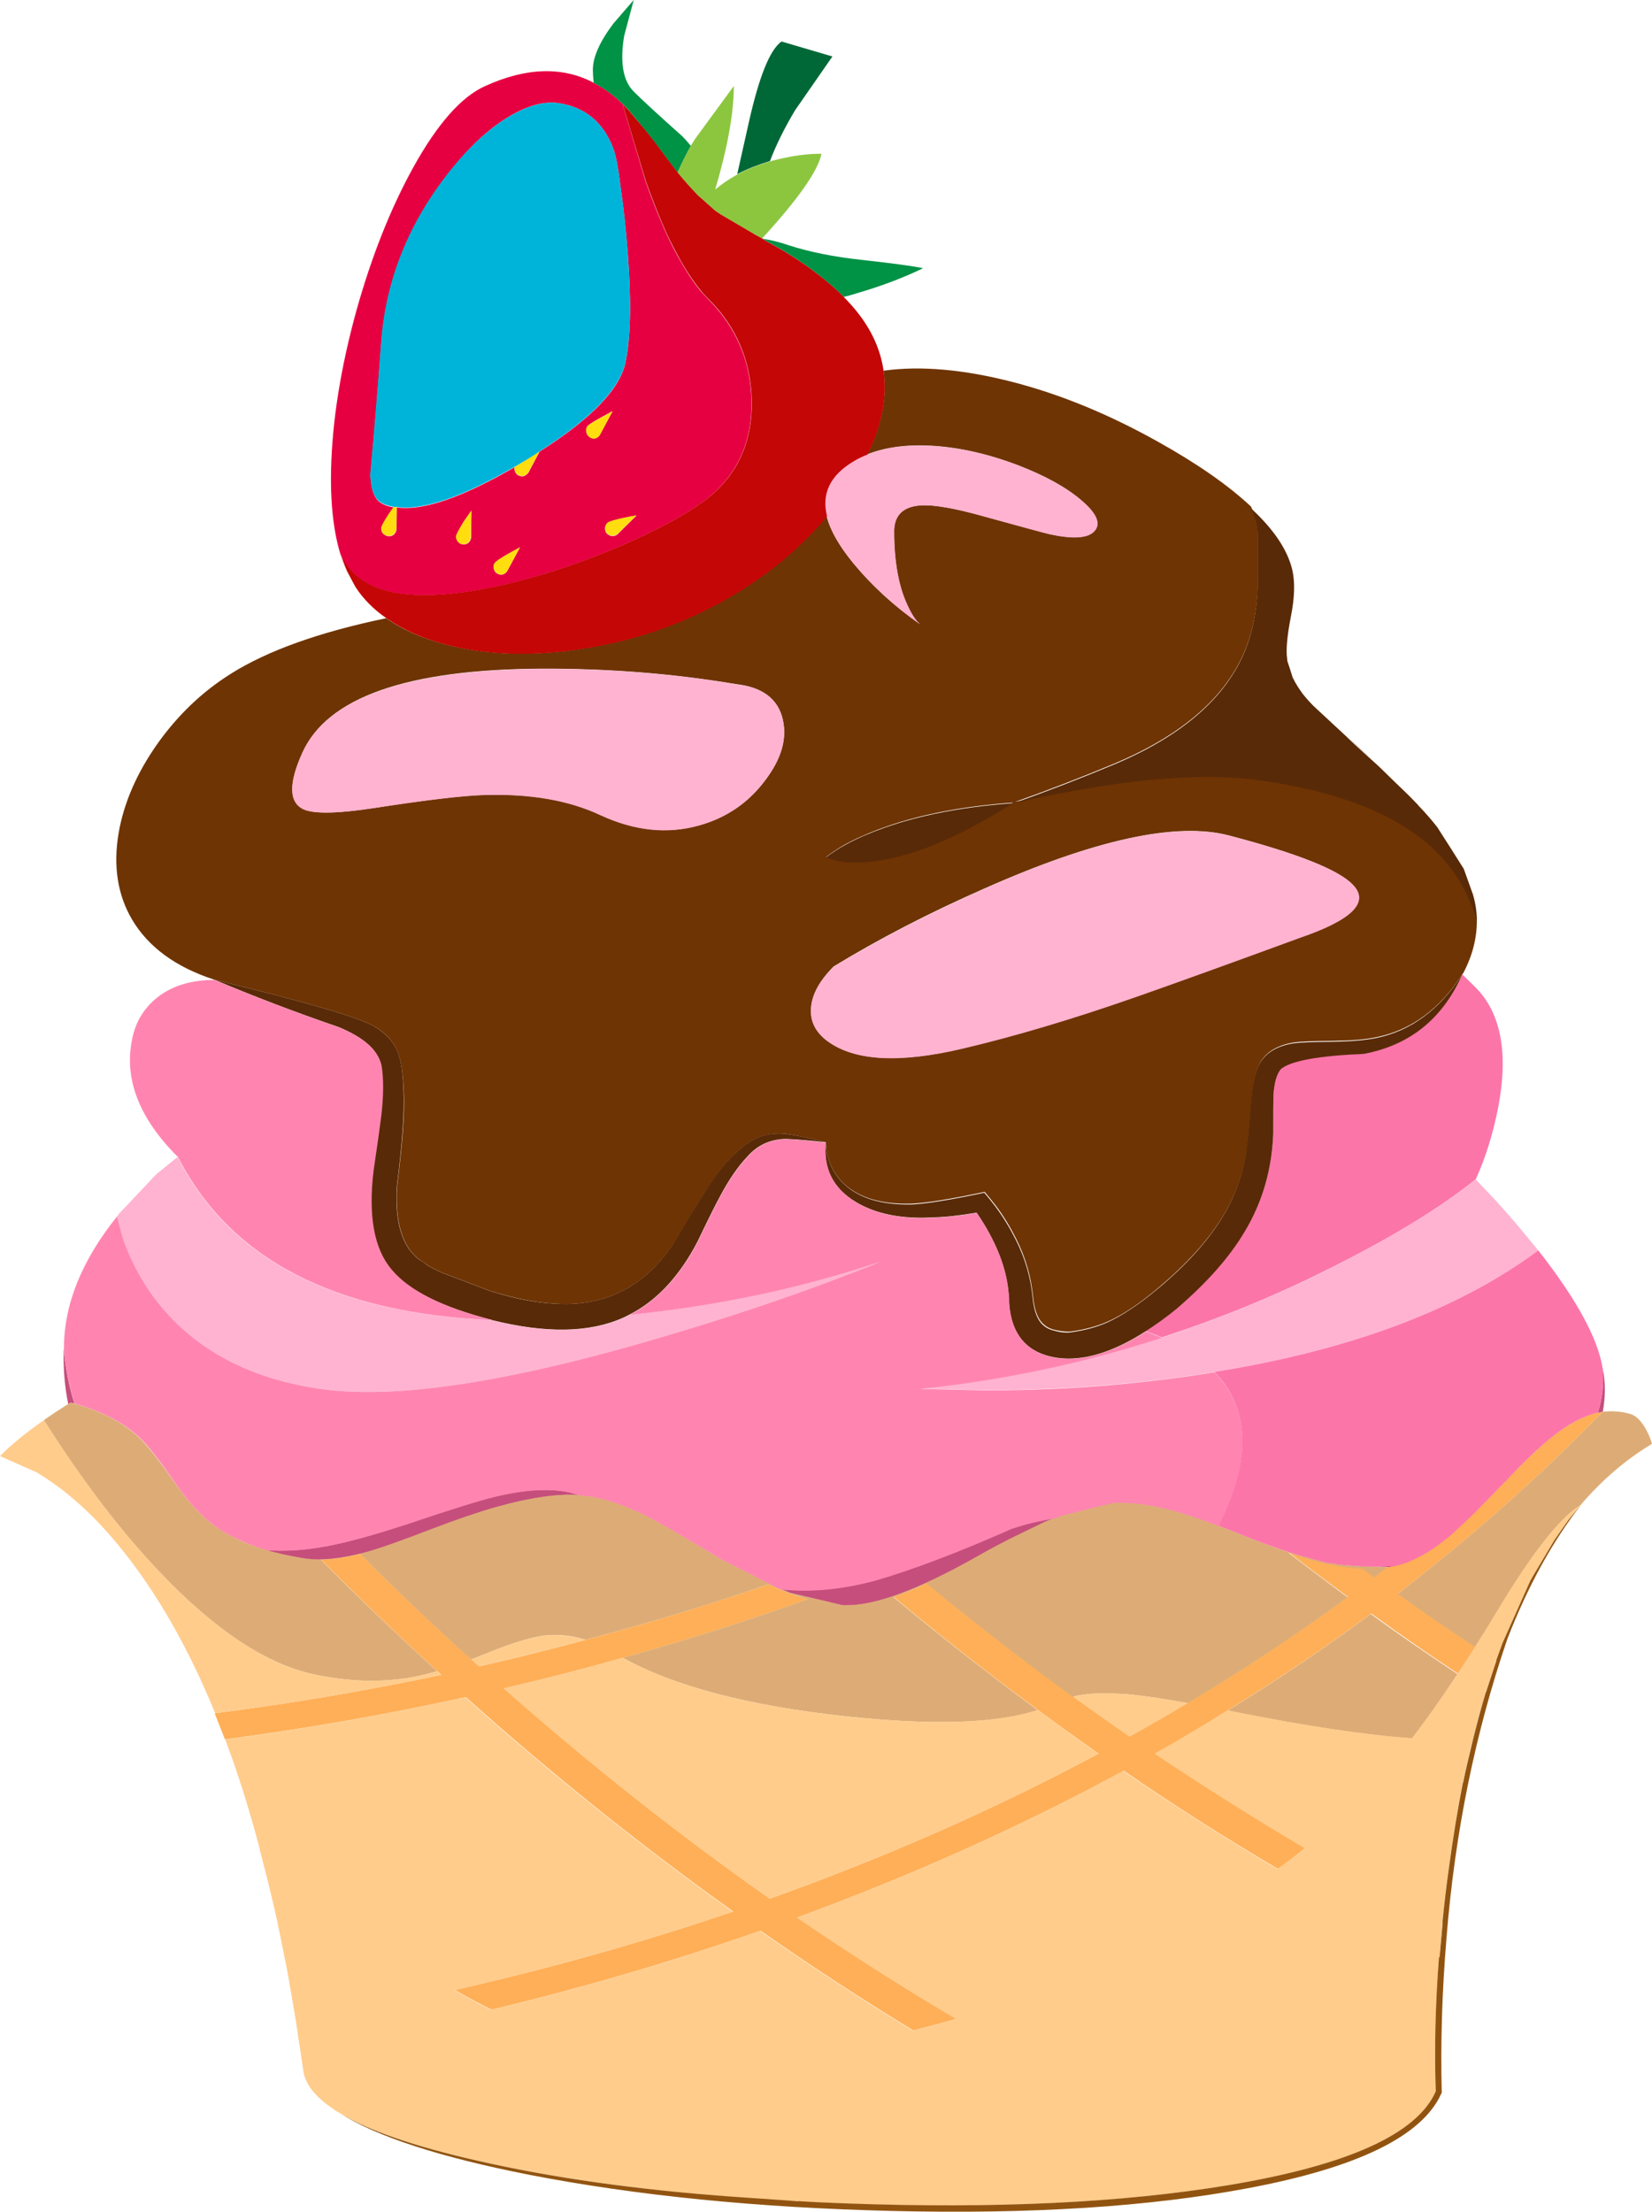 <?xml version="1.0" encoding="utf-8"?>
<!-- Generator: Adobe Illustrator 25.2.3, SVG Export Plug-In . SVG Version: 6.00 Build 0)  -->
<svg version="1.1" baseProfile="tiny" id="Layer_1" xmlns="http://www.w3.org/2000/svg" xmlns:xlink="http://www.w3.org/1999/xlink"
	 x="0px" y="0px" viewBox="0 0 772.4 1034" overflow="visible" xml:space="preserve">
<g transform="matrix( 1, 0, 0, 1, 0,0) ">
	<g>
		<g id="Layer0_0_FILL">
			<path fill="#FFAF57" d="M674.3,899.2l-0.1-0.1c-0.5,5.4-1,10.7-1.5,16c0.1,0.1,0.2,0.1,0.3,0.1L674.3,899.2 M689,810.6
				c-1.8,7.4-3.6,15-5.2,22.8h0.1c1.2-5.8,2.7-12.7,4.7-20.5c0.2-0.8,0.4-1.5,0.5-2.3H689 M699.4,776.5c-1.7,4.7-3.3,9.6-4.8,14.6
				v0.1h0.1l4.8-14.6L699.4,776.5L699.4,776.5 M373.1,1029.1c-1.2,0-2.5-0.1-3.7-0.1l3.6,0.3L373.1,1029.1 M138.3,945.2L138.3,945.2
				l1.9,12.5l0,0C139.7,953.5,139,949.4,138.3,945.2 M433.3,740.2c-5.8,2.8-11,4.9-15.5,6.3c22.2,18.5,44.7,36.2,67.5,52.9
				c9.4,7,18.8,13.7,28.3,20.4c-48.3,25.9-99.6,48.5-153.7,67.8c-42.4-29.8-83.9-62.6-124.3-98.3c18.7-4.3,37.3-9.1,55.7-14.3
				c29.2-8.1,58-17.2,86.4-27.4c-6.1-1.7-12.2-3.9-18.4-6.9c-27.8,9.5-56.3,18.2-85.4,25.9c-16.4,4.4-33,8.6-49.9,12.4
				c-1.2-1.1-2.4-2.1-3.6-3.2c-18-16.3-35.4-32.7-52-49.4c-6.7,1.7-12.8,2.6-18.4,2.6c17.8,17.9,35.9,35.4,54.5,52.3
				c0.6,0.6,1.2,1.1,1.8,1.7c-36.1,7.6-71.3,13.5-105.6,17.9c-0.1,0.1-0.2,0.1-0.3,0.1l4.8,12.2c0.1,0,0.2-0.1,0.3-0.1
				c36.9-4.9,74.4-11.4,112.3-19.7c40.7,36.4,82.4,69.8,125,100.2c-41.9,14.3-85.3,26.5-130.2,36.7c5.8,3.3,11.5,6.4,17.2,9.2
				c43-10.3,84.9-22.6,125.8-36.9c23.7,16.6,47.5,32.1,71.4,46.6c6.9-1.7,13.6-3.5,20.2-5.4c-25.2-14.9-50-30.7-74.4-47.4
				c54.5-20,105.4-42.9,152.6-68.6c23.1,15.9,47.1,31.2,72.1,45.9c4.4-3.2,8.6-6.4,12.7-9.8c-22.3-13.1-45.7-27.8-70.1-44.1
				c11.7-6.6,23.1-13.4,34.2-20.4c23.4-14.4,45.7-29.4,66.8-45.1c13.4,9.7,26.9,19.1,40.6,28.1c2.7-4,5.4-8.1,8.1-12.5
				c-13.1-8.6-25.1-16.9-36.2-24.9c34.6-26.6,66.5-54.9,95.8-85c-7.6,1.1-15.9,5.3-24.9,12.7c-5.2,4.2-13.2,11.9-23.9,23.1
				c-4.1,4.3-7.8,8-11.3,11.3c-2.9,2.8-5.9,5.6-8.9,8.4c-0.9,0.9-1.9,1.8-2.8,2.5c-0.5,0.4-1,0.8-1.5,1.2
				c-8.3,6.6-16,10.7-23.2,12.5c-1,0.3-1.9,0.5-2.9,0.7c-0.2,0-0.5,0.1-0.7,0.1l-0.6,0.1l-6.1,4.7l-5.5-4.1
				c-9.8-0.4-21.4-2.9-34.7-7.6c10.7,8.3,20,15.2,27.8,20.9c-24,17.6-48.9,34.1-74.8,49.5c-8.9,5.4-18,10.6-27.2,15.7
				c-8.8-6.1-17.7-12.3-26.5-18.7C479,776.7,456.2,759,433.3,740.2z"/>
			<path fill="#DDAC76" d="M699.4,776.5L699.4,776.5c1-2.7,2-5.5,3-8.3C701.3,771,700.3,773.7,699.4,776.5 M694.5,791.2v-0.1
				c-1.9,6.3-3.8,12.9-5.5,19.5h0.1c-0.2,0.8-0.4,1.6-0.5,2.3C690.5,805.4,692.5,798.2,694.5,791.2 M574.1,799.6
				c0.8,0.2,1.7,0.4,2.5,0.6c34.1,6.8,61.9,11,83.6,12.5c6.8-8.8,13.9-18.8,21.3-30.1c-13.6-9-27.2-18.3-40.6-28.1
				C619.8,770.2,597.5,785.2,574.1,799.6 M747.1,660.4c-4.4,1-8.9,2.9-13.6,5.8c-7.1,4.3-16.1,12.1-27.2,23.5
				c-6.9,7.1-12.6,12.9-17.1,17.5c3.4-3.3,7.2-7,11.3-11.3c10.7-11.2,18.7-18.9,23.9-23.1c9-7.3,17.3-11.6,24.9-12.7
				c-29.3,30.1-61.3,58.4-95.8,85c11,8,23.1,16.3,36.2,24.9c3.5-5.5,7.1-11.3,10.7-17.3c15.9-26.5,28.8-42.9,38.6-49.1
				c10.1-11.8,21.2-21.3,33.4-28.6c-0.5-2-1.4-4.1-2.5-6.2c-2.3-4.4-4.9-7-7.7-7.8c-4.2-1.2-8.4-1.5-12.8-1
				C748.7,660.2,747.9,660.3,747.1,660.4 M20.5,663.9L20.5,663.9c17.9,28.3,36,52,54.3,71.2c25.7,27,49.7,42.9,72.1,47.7
				c16.5,3.5,32.1,3.9,46.9,1.1c3.1-0.6,6.7-1.5,10.6-2.6c-18.5-16.9-36.7-34.3-54.5-52.3c5.6,0,11.7-0.9,18.4-2.6
				c16.6,16.6,33.9,33.1,52,49.4c2.3-0.9,4.6-1.8,7-2.8c12.6-5.1,22.1-8,28.6-8.5c5.9-0.5,11.9,0.2,17.9,2.1
				c29.1-7.7,57.6-16.3,85.4-25.9c6.2,2.9,12.4,5.2,18.4,6.9c-28.4,10.2-57.1,19.3-86.4,27.4c24.1,13.4,58.9,22.5,104.5,27.4
				c40.2,4.3,70.1,3.4,89.5-2.9c-22.8-16.8-45.3-34.4-67.5-52.9c4.6-1.5,9.8-3.6,15.5-6.3c22.9,18.8,45.7,36.5,68.3,52.9
				c6.8-1.7,15.8-2,27-1c6.3,0.6,15.3,1.9,26.8,4c25.9-15.4,50.8-31.9,74.8-49.5c-7.8-5.7-17.1-12.7-27.8-20.9
				c13.3,4.7,24.8,7.2,34.7,7.6l5.5,4.1l6.1-4.7l0.6-0.1c-2.2-0.1-4.4-0.3-6.6-0.4c-5.4,0-11-0.3-16.8-1c-1-0.1-2-0.2-3-0.3
				c-1.2-0.2-2.5-0.5-3.7-0.8c-3.9-1-7.9-2.1-11.8-3.2c-6.2-1.8-12.9-4.1-20.1-6.9c-0.8-0.3-1.6-0.6-2.5-1c-0.3-0.1-0.5-0.2-0.8-0.3
				c-4.6-1.9-8.8-3.5-12.7-5c-0.6-0.2-1.1-0.4-1.7-0.7c-7.9-3-13.9-5-17.9-6.2c-12.1-3.7-22.7-5.2-31.8-4.5
				c-7.7,1.9-15.5,3.9-23.2,5.8c-1.3,0.5-2.7,1-4.1,1.5c-1.2,0.5-2.4,1-3.7,1.5c-5.7,2.8-11.4,5.5-17.2,8.3
				c-1.6,0.8-3.2,1.7-4.8,2.5c-0.5,0.3-1,0.6-1.5,0.8c-0.1,0.1-0.3,0.2-0.6,0.3c-2.6,1.4-5.3,3-8.1,4.5
				c-27,15.3-47.4,22.9-61.2,22.7c-0.2,0-0.4,0-0.7,0c-0.2,0-0.3,0-0.6,0c-0.1,0-0.2,0-0.3,0c-8.2-1.9-16.4-3.9-24.6-5.8
				c-1.3-0.5-2.6-1.1-4-1.7c-0.7-0.3-1.4-0.5-2.1-0.8c-8.8-4.5-17.7-9-26.5-13.5c-0.2-0.2-0.5-0.4-0.8-0.6c-1.3-0.7-2.6-1.5-4-2.3
				c-14.6-8.8-24.6-14.6-30.1-17.3c-11.1-5.5-20.9-8.6-29.6-9.4c-0.4,0-0.8-0.1-1.2-0.1c-10.2-0.6-23.2,1.2-38.9,5.6
				c-8.8,2.5-18.4,5.7-28.9,9.8c-15,5.8-25.7,9.5-32,11.3c-11.3,3.1-20.9,4.1-28.9,2.9c-6.4-1-12.3-2.3-17.7-3.9
				c-6.7-1.9-12.6-4.3-17.7-7.2c-0.8-0.4-1.5-0.8-2.2-1.2c-1-0.6-2-1.3-3-1.9c-6.7-4.6-13.2-11.5-19.7-20.8
				C74.4,682.7,68.8,675.5,65,672c-7.6-7.1-17.7-12.4-30.3-15.8c-0.6-0.1-1.2-0.3-1.8-0.4c-0.3,0.2-0.7,0.4-1.1,0.6
				C28.6,658.4,24.8,660.9,20.5,663.9z"/>
			<path fill="#FFCC8C" d="M555.4,796.2c-11.6-2.1-20.5-3.4-26.8-4c-11.2-1.1-20.1-0.8-27,1c8.9,6.4,17.7,12.6,26.5,18.7
				C537.4,806.8,546.4,801.5,555.4,796.2 M625.8,731.3c-1.7-0.2-3.5-0.4-5.2-0.7c-0.5-0.1-1-0.3-1.5-0.4c1.3,0.3,2.5,0.6,3.7,0.8
				C623.8,731.1,624.8,731.2,625.8,731.3 M121.3,864.2c2.9,10.9,5.7,22.1,8.3,33.8l4.5,22.3c0.4,2,0.7,4,1.1,6.1
				c1.1,6.3,2.2,12.6,3.2,18.8c0.7,4.1,1.3,8.3,1.9,12.5c0.5,3.4,1,6.8,1.5,10.2c0,0.2,0,0.3,0,0.4c1.1,6.4,6,12.4,14.6,18v0.1
				c0.3,0.2,0.7,0.4,1,0.6c0.5,0.3,0.9,0.6,1.4,0.8c13.5,8.2,35,15.6,64.5,22.3c35,8,75.1,13.7,120.2,17.1l26,1.8
				c1.2,0.1,2.5,0.1,3.7,0.1c7.5,0.5,15.2,0.8,23,1.1c68.9,2.5,128.2-0.4,177.9-8.5c56-9.3,88.4-23.9,97.2-43.9
				c-0.7-19.5-0.2-40.4,1.5-62.8c0.5-5.2,1-10.5,1.5-16c0.9-8.3,1.9-16.7,3-25.4c1.9-14,4.1-27.4,6.6-40.2
				c1.7-7.8,3.4-15.4,5.2-22.8c1.7-6.7,3.6-13.2,5.5-19.5c1.5-5,3.1-9.8,4.8-14.6c1-2.8,2-5.5,3-8.3l12.9-28.9
				c0.5-0.8,0.9-1.6,1.4-2.5l9.9-16.6c1.1-1.6,2.2-3.2,3.3-4.8l3.4-4.8c1.2-1.5,2.5-3,3.7-4.5l2.2-2.6c-0.1,0-0.2,0.1-0.3,0.1
				c-9.8,6.2-22.7,22.6-38.6,49.1c-3.7,6.1-7.2,11.8-10.7,17.3c-2.8,4.4-5.5,8.6-8.1,12.5c-7.4,11.3-14.5,21.3-21.3,30.1
				c-21.7-1.5-49.6-5.7-83.6-12.5c-0.8-0.2-1.6-0.3-2.5-0.6c-11.1,7-22.6,13.7-34.2,20.4c24.4,16.3,47.8,31,70.1,44.1
				c-4.1,3.4-8.3,6.6-12.7,9.8c-24.9-14.7-48.9-30-72.1-45.9c-47.2,25.8-98.1,48.6-152.6,68.6c24.4,16.7,49.2,32.5,74.4,47.4
				c-6.6,1.9-13.3,3.7-20.2,5.4c-23.9-14.5-47.7-30-71.4-46.6c-40.9,14.3-82.8,26.6-125.8,36.9c-5.7-2.8-11.4-5.9-17.2-9.2
				c44.9-10.2,88.3-22.4,130.2-36.7c-42.6-30.4-84.3-63.8-125-100.2c-37.9,8.2-75.4,14.8-112.3,19.7c6,15.9,11.4,33.1,16.2,51.4
				C121.5,864.4,121.4,864.3,121.3,864.2 M273.8,766.6c-6-1.8-11.9-2.5-17.9-2.1c-6.5,0.6-16,3.4-28.6,8.5c-2.4,1-4.7,1.9-7,2.8
				c1.2,1.1,2.4,2.1,3.6,3.2C240.7,775.2,257.4,771,273.8,766.6 M395.7,802.4c-45.6-4.9-80.4-14-104.5-27.4
				c-18.4,5.2-36.9,10-55.7,14.3c40.4,35.8,81.9,68.5,124.3,98.3c54.2-19.3,105.4-41.8,153.7-67.8c-9.5-6.6-18.9-13.4-28.3-20.4
				C465.8,805.7,436,806.7,395.7,802.4 M0,680.7l17.1,7.6c13.9,8.3,27.4,20.4,40.3,36.6c16.5,20.6,30.9,46,43.2,76
				c34.3-4.3,69.5-10.3,105.6-17.9c-0.6-0.5-1.2-1.1-1.8-1.7c-3.9,1.2-7.4,2-10.6,2.6c-14.8,2.8-30.4,2.4-46.9-1.1
				c-22.4-4.8-46.4-20.7-72.1-47.7c-18.3-19.2-36.4-43-54.3-71.2C12.1,669.8,5.2,675.4,0,680.7z"/>
			<path fill="#C64E7C" d="M649.9,732.5c1-0.2,1.9-0.4,2.9-0.7c-3.3,0.3-6.7,0.4-10.2,0.4c2.2,0.1,4.4,0.3,6.6,0.4
				C649.4,732.6,649.6,732.5,649.9,732.5 M747.1,660.4c0.8-0.1,1.6-0.3,2.3-0.4c1.3-7.2,1.3-14-0.1-20.5
				C750,646.4,749.3,653.3,747.1,660.4 M230.7,699.8c-6.2,1.5-19.6,5.6-40,12.5c-17.4,5.8-31.3,9.5-41.7,11.1
				c-8.8,1.4-16.9,1.8-24.5,1.2c5.4,1.6,11.4,2.9,17.7,3.9c8,1.2,17.6,0.2,28.9-2.9c6.3-1.7,17-5.5,32-11.3
				c10.5-4,20.1-7.3,28.9-9.8c15.7-4.4,28.7-6.3,38.9-5.6c-1.7-0.5-3.5-1-5.2-1.4C256.6,695.6,244.9,696.3,230.7,699.8 M488.8,711.3
				c1.3-0.5,2.5-1,3.7-1.5c-6.8,1-13.4,2.7-19.8,4.8c-24.4,10.8-45.7,18.9-63.8,24.2c-15.4,4.1-29.9,5.5-43.6,4.1
				c1.4,0.6,2.7,1.1,4,1.7c8.3,1.9,16.5,3.9,24.6,5.8c0.1,0,0.2,0,0.3,0c0.2,0,0.4,0,0.6,0c0.3,0,0.5,0,0.7,0
				c13.8,0.2,34.1-7.4,61.2-22.7c2.8-1.6,5.5-3.1,8.1-4.5c0.2-0.1,0.4-0.2,0.6-0.3c0.5-0.3,1-0.5,1.5-0.8c1.6-0.8,3.2-1.6,4.8-2.5
				C477.4,716.8,483.1,714.1,488.8,711.3 M31.9,656.3c0.4-0.2,0.8-0.3,1.1-0.6c0.6,0.2,1.2,0.3,1.8,0.4c-2.6-8-4.2-16.6-5-25.9
				C29.5,639.5,30.2,648.2,31.9,656.3z"/>
			<path fill="#FC75A9" d="M733.5,666.2c4.7-2.9,9.2-4.8,13.6-5.8c2.2-7.1,3-14.1,2.2-20.9c-2.3-14.1-12.4-32.4-30.1-55
				c-37.4,27.7-87.8,46.6-151.4,56.8c16.7,17.3,17.3,41.2,1.8,71.9c0.5,0.2,1.1,0.5,1.7,0.7c3.8,1.4,8,3.1,12.7,5
				c0.3,0.1,0.6,0.2,0.8,0.3c0.8,0.3,1.7,0.7,2.5,1c7.2,2.7,13.8,5,20.1,6.9c3.9,1.1,7.9,2.2,11.8,3.2c0.5,0.2,1,0.3,1.5,0.4
				c1.8,0.2,3.5,0.5,5.2,0.7c5.8,0.6,11.4,1,16.8,1c3.5,0,6.9-0.1,10.2-0.4c7.2-1.8,15-5.9,23.2-12.5c0.5-0.4,1-0.8,1.5-1.2
				c0.9-0.7,1.8-1.5,2.8-2.5c3-2.8,6-5.6,8.9-8.4c4.5-4.5,10.2-10.4,17.1-17.5C717.3,678.4,726.4,670.5,733.5,666.2 M690,461.7
				c-2.1-2.1-4.2-4.1-6.3-6.2c-9.2,20.7-24.6,33.1-46.1,37.1c-21.5,0.8-34.4,3.2-38.8,7.2c-2,2.5-3.2,6.6-3.4,12.4
				c-0.1,3.4-0.1,9.3-0.1,17.7c-0.6,16.4-4.9,31.5-13.1,45.4c-7.2,12.1-17.8,24.2-32,36.4c-5,4.1-9.9,7.6-14.6,10.6
				c2.6,0.9,5.2,1.9,7.6,2.9c25.9-8.4,51.4-18.7,76.3-31.1c30.1-14.9,53.6-29.2,70.5-42.8c4.7-10.3,8.2-21.7,10.6-34.2
				C705.3,492,701.7,473.5,690,461.7z"/>
			<path fill="#6F3404" d="M629.5,344c2.4,2.3,5.1,4.9,8.1,7.6c2.6,2.3,5,4.5,7.3,6.6c-0.7-0.6-1.3-1.3-2.1-1.9
				C637.7,351.6,633.3,347.5,629.5,344 M605.4,318.5c-0.1-0.3-0.2-0.5-0.4-0.8c-0.1-0.4-0.3-0.7-0.6-1.1
				C604.8,317.2,605.1,317.8,605.4,318.5 M405.5,212.4c8.6-3.4,18.7-4.7,30.5-4c12.9,0.8,26.3,3.9,40,9.1
				c12.7,4.9,22.5,10.3,29.6,16.4c7.3,6.2,9.3,11.1,5.8,14.6c-3.1,3.1-10,3.5-20.6,1.2c-1.7-0.4-12.1-3.2-31.4-8.5
				c-13.2-3.7-22.8-5.3-28.9-5c-8.3,0.6-12.5,4.6-12.5,12.2c0,14.1,2.1,25.6,6.2,34.4c2,4.5,4,7.5,6.1,9.1
				c-12.2-8.5-22.6-18.1-31.4-28.7c-6.6-8.1-10.8-15.4-12.4-21.9c-11.6,13.9-25.7,25.9-42.2,35.9c-21.4,13-44.7,21.6-70,25.7
				c-23.9,4-45.7,3.5-65.5-1.5c-11.2-2.9-20.6-7-28.2-12.4c-31.3,6.5-55.6,15.2-72.7,26c-13.4,8.4-24.9,19.4-34.5,33
				c-9.6,13.7-15.6,27.6-18,41.8c-2.5,15.2-0.4,28.6,6.3,40c7.6,12.9,20.4,22.3,38.5,28.2c42,10.2,66.8,17.4,74.4,21.6
				c5.5,3.1,9.3,7.1,11.3,12c1.6,3.9,2.5,10.1,2.9,18.8c0.5,9.4-0.6,24.2-3.2,44.6c-0.9,17.1,2.8,28.5,11,34.2
				c0.9,0.6,2,1.3,3.2,2.2c1.4,0.9,3.7,2.1,7,3.6c2.9,1.1,10.3,3.9,22.1,8.4c12.4,3.9,23.7,6,34,6.2c21.5,0.4,38.5-8.7,51.3-27.1
				c6.5-10.7,11.4-18.7,14.7-24.1c5.9-9.5,11.6-16.6,17.3-21.3c5.6-5,11.9-7.3,19-7.2c3.6,0.1,10.5,1.5,20.9,4.1l0.3,3
				c0.8,6.6,3.6,12.1,8.4,16.6c7.2,6.5,17.6,9.5,31.4,9.1c6.8-0.3,18.2-2.1,34.2-5.5c1.9,2.3,3.7,4.5,5.4,6.7
				c3.7,5,6.8,10.2,9.4,15.4c4.3,8.6,6.9,17.6,7.8,26.8c0.6,6.6,2.4,11,5.2,13.2c1.3,1.2,3.2,2.1,5.8,2.6c2.3,0.5,4.4,0.7,6.5,0.6
				c6.7-0.9,12.6-2.5,17.7-4.8c7.1-3.2,15-8.5,23.8-16c12.7-10.7,22.5-21.5,29.2-32.2c5.5-8.7,9.3-18.4,11.3-29
				c0.8-4.2,1.7-12.6,2.6-25.2c0.6-8.7,2-14.9,4.1-18.6c2.9-5,8.3-8.2,16-9.4c2.9-0.4,9-0.6,18.2-0.7c8.3-0.1,14.9-0.6,20.1-1.7
				c16.3-3.3,29.8-13.2,40.4-29.7h0.1c4.5-8.4,6.7-17,6.5-25.9c-4.7-15.5-13.5-28.2-26.3-38.1c-17.3-13.4-42.6-22.4-75.9-27
				c-28.1-3.9-66.2-0.2-114.5,10.9c-25.9,16.4-48.2,25.6-67,27.5c-5.9,0.6-11,0.5-15.5-0.5l-5-1.5c1-0.8,2.6-1.9,4.7-3.3
				c4.2-2.8,9.3-5.3,15.1-7.7c18.4-7.7,41-12.5,67.7-14.4c16.3-5.8,32.1-11.9,47.4-18.3c32-13.5,52.4-31.4,61.3-53.8
				c3.2-8.1,5.1-17.3,5.6-27.8c0.1-1,0.1-9.3,0.1-24.9c0-4.4-1.1-8.9-3.3-13.6c-10.7-10-25.2-20.1-43.5-30.3
				c-22.7-12.7-45.2-22-67.5-27.8c-23.1-6-43.4-7.8-60.8-5.4C414.8,185.9,412.2,198.7,405.5,212.4 M344,319.8
				c12.5,1.4,19.8,6.9,22,16.6c2,8.9-0.7,18.3-8.1,28.2c-7.8,10.5-18.1,17.6-30.9,21.2c-14.9,4.2-30.3,2.6-46.2-4.8
				c-14.9-7-33-10.1-54.6-9.4c-9.7,0.3-26.8,2.3-51.3,6.1c-17.3,2.7-28.4,2.8-33.1,0.5c-6.7-3.3-6.8-12.1-0.4-26.3
				c11.6-25.9,48.9-39,111.8-39.3C284.6,312.5,314.9,314.9,344,319.8 M386.8,486.6c-5.5-4.1-8-9.2-7.6-15.3
				c0.4-6.3,3.9-12.8,10.6-19.5c21-12.8,44.5-25,70.4-36.4c51.8-23,90-31.3,114.5-24.8c32.1,8.4,51.4,16.1,57.9,23.1
				c7.7,8.1-0.5,16.3-24.8,24.6c-33.6,12.3-58.9,21.4-75.9,27.4c-30.3,10.6-57.8,18.8-82.6,24.6
				C420.2,497.1,399.4,495.9,386.8,486.6z"/>
			<path fill="#592A07" d="M588.1,250.8c0,15.6,0,23.9-0.1,24.9c-0.5,10.5-2.4,19.7-5.6,27.8c-8.9,22.4-29.3,40.3-61.3,53.8
				c-15.3,6.4-31.1,12.5-47.4,18.3c48.3-11.1,86.5-14.7,114.5-10.9c33.3,4.6,58.6,13.6,75.9,27c12.8,9.9,21.5,22.6,26.3,38.1
				c0,0.2,0.1,0.4,0.1,0.6c0-4-0.6-8.1-1.8-12.2l-4.3-12c-4.1-6.5-8.2-13-12.4-19.5c-0.1-0.2-0.2-0.3-0.4-0.5c-1-1.3-2.1-2.6-3.3-4
				c-1.6-1.9-3.3-3.7-5.1-5.6c-0.2-0.3-0.4-0.6-0.7-0.8c-1.3-1.4-2.8-2.9-4.4-4.5c-4.4-4.2-8.8-8.5-13.2-12.8
				c-2.3-2.1-4.7-4.3-7.3-6.6c-3-2.7-5.7-5.2-8.1-7.6l-15.3-14.2c-1.9-1.9-3.5-3.7-5-5.6c-0.8-1.1-1.6-2.2-2.3-3.3
				c-0.5-0.8-1-1.7-1.5-2.5c-0.3-0.6-0.6-1.3-1-1.9c-0.8-2.6-1.6-5.2-2.5-7.8c0-0.4-0.1-0.7-0.1-1.1c-0.6-4,0-10.7,1.8-19.9
				c1.7-8.6,1.9-15.7,0.7-21.2c-1.9-8.5-7.3-17.2-16.2-26.1c-1.1-1.1-2.2-2.1-3.3-3.2C587,241.9,588.1,246.4,588.1,250.8
				 M394.8,553.7c-4.8-4.5-7.6-10.1-8.4-16.6l-0.3-3c-1.3,12.1,3.4,21.4,14,27.8c9.5,5.7,21.7,8.1,36.4,7.2
				c5.2-0.1,11.9-0.8,20.1-2.2c8.9,13,13.8,25.4,14.9,37.3c0.2,1.2,0.3,2.9,0.3,5.2c1.1,14.9,8.7,23.4,22.7,25.4
				c12,1.6,25.7-2.5,41.1-12.4c4.7-3,9.6-6.5,14.6-10.6c14.2-12.2,24.9-24.3,32-36.4c8.2-13.8,12.5-29,13.1-45.4
				c0-8.4,0-14.3,0.1-17.7c0.3-5.8,1.4-9.9,3.4-12.4c4.4-3.9,17.3-6.3,38.8-7.2c21.5-4,36.9-16.4,46.1-37.1
				c-10.7,16.5-24.1,26.4-40.4,29.7c-5.1,1-11.8,1.6-20.1,1.7c-9.2,0.1-15.2,0.3-18.2,0.7c-7.7,1.2-13,4.3-16,9.4
				c-2.1,3.7-3.5,9.9-4.1,18.6c-0.9,12.6-1.8,20.9-2.6,25.2c-2,10.6-5.8,20.3-11.3,29c-6.7,10.7-16.4,21.5-29.2,32.2
				c-8.8,7.4-16.7,12.7-23.8,16c-5.1,2.3-11,3.9-17.7,4.8c-2,0.2-4.2,0-6.5-0.6c-2.6-0.6-4.5-1.4-5.8-2.6c-2.8-2.2-4.6-6.6-5.2-13.2
				c-0.9-9.3-3.5-18.2-7.8-26.8c-2.6-5.2-5.7-10.4-9.4-15.4c-1.7-2.2-3.4-4.4-5.4-6.7c-16,3.4-27.5,5.2-34.2,5.5
				C412.4,563.3,401.9,560.3,394.8,553.7 M473.6,375.5c-26.7,1.9-49.2,6.7-67.7,14.4c-5.9,2.4-10.9,5-15.1,7.7
				c-2.1,1.4-3.7,2.5-4.7,3.3l5,1.5c4.5,1,9.7,1.2,15.5,0.5C425.4,401.1,447.7,391.9,473.6,375.5 M185.9,491.6
				c-2-4.9-5.8-8.8-11.3-12c-7.6-4.2-32.4-11.4-74.4-21.6c18,7.6,37.3,15,58,22.1c11.9,4.9,18.6,10.8,19.9,17.9c1,6,1,13.8-0.1,23.4
				c-0.6,5.6-1.8,14.1-3.6,25.6c-2.6,21.3,0.3,36.8,8.5,46.5c8.1,9.8,23.8,17.6,46.9,23.5c0,0.1,0.1,0.1,0.1,0.1
				c25.2,6.3,45.7,6,61.5-1.1c0.9-0.4,1.9-0.9,2.8-1.4c12.7-6.4,23.4-17.8,31.9-34.1c4.6-9.6,8.1-16.7,10.6-21.3
				c4.2-7.9,8.5-14.1,12.9-18.7c4.4-4.9,9.8-7.5,16.2-8c2.5-0.2,9.2,0.3,20.2,1.5c-10.4-2.7-17.3-4-20.9-4.1
				c-7.1-0.2-13.4,2.2-19,7.2c-5.7,4.7-11.5,11.8-17.3,21.3c-3.3,5.3-8.2,13.3-14.7,24.1c-12.7,18.4-29.8,27.5-51.3,27.1
				c-10.3-0.2-21.6-2.2-34-6.2c-11.8-4.5-19.2-7.3-22.1-8.4c-3.3-1.5-5.6-2.7-7-3.6c-1.2-0.9-2.2-1.7-3.2-2.2
				c-8.3-5.8-11.9-17.2-11-34.2c2.6-20.4,3.6-35.2,3.2-44.6C188.4,501.7,187.5,495.4,185.9,491.6z"/>
			<path fill="#915410" d="M223.2,1010.1c-29.5-6.7-51-14.1-64.5-22.3c17.5,11.1,47.1,20.7,88.8,28.9
				c50.5,9.8,107.1,15.4,169.7,16.9c65.1,1.6,120.5-2,166.1-10.6c51.3-9.6,81.5-24.3,90.5-44.1l0.3-0.6c-0.6-22.7,0.1-46.8,2.2-72.1
				c3.9-49.3,13.4-96,28.5-140.1c9.6-24.7,21.1-45.6,34.5-62.7l-2.2,2.6c-1.2,1.5-2.5,3-3.7,4.5l-3.4,4.8c-1.1,1.6-2.2,3.2-3.3,4.8
				l-9.9,16.6c-0.5,0.8-0.9,1.7-1.4,2.5l-12.9,28.9c-1,2.8-2,5.5-3,8.3l0.1,0.1l-4.8,14.6h-0.1c-2.1,7-4,14.2-5.9,21.7
				c-1.9,7.8-3.5,14.6-4.7,20.5h-0.1c-2.5,12.7-4.7,26.1-6.6,40.2c-1.2,8.7-2.2,17.2-3,25.4l0.1,0.1l-1.4,16c-0.1,0-0.2-0.1-0.3-0.1
				c-1.7,22.4-2.2,43.4-1.5,62.8c-8.8,20-41.2,34.6-97.2,43.9c-49.7,8.2-109,11-177.9,8.5c-7.8-0.3-15.4-0.6-23-1.1l-0.1,0.1
				l-3.6-0.3l-26-1.8C298.3,1023.8,258.2,1018.1,223.2,1010.1z"/>
			<path fill="#FFB3D0" d="M430.3,649.2l30.5,0.7c25.2,0,50.1-1.4,74.8-4.1c11.1-1.2,21.8-2.7,32.2-4.4
				c63.6-10.2,114-29.1,151.4-56.8c-0.5-0.7-1.1-1.4-1.7-2.1c-5.7-7.1-11.8-14.3-18.4-21.5l-9.1-9.6c-17,13.6-40.5,27.8-70.5,42.8
				c-24.9,12.3-50.4,22.7-76.3,31.1C506.5,637.2,468.9,645.1,430.3,649.2 M74,548.2c-0.8,0.7-1.6,1.4-2.3,2.2l-15.1,16
				c-0.2,0.3-0.5,0.6-0.8,0.8l-1.1,1.5l2.9,10.7c3,8.8,7.2,17.1,12.7,24.8c17.4,24.7,43.7,39.6,78.9,45c35.2,5.3,89.5-3,162.9-24.9
				c36.7-10.9,69.8-22.4,99.4-34.4c-36.9,12.4-75.9,20.7-117.2,24.8c-0.9,0.5-1.8,1-2.8,1.4c-15.8,7.1-36.3,7.4-61.5,1.1
				c0,0-0.1-0.1-0.1-0.1c-73.4-2.9-122.4-28.3-146.9-76.2L74,548.2 M436,208.5c-11.8-0.7-22,0.6-30.5,4c-2.3,0.9-4.6,2-6.7,3.3
				c-10.8,6.4-14.9,15-12.2,25.6c1.6,6.5,5.7,13.8,12.4,21.9c8.7,10.6,19.2,20.2,31.4,28.7c-2-1.6-4-4.6-6.1-9.1
				c-4.1-8.8-6.2-20.3-6.2-34.4c0-7.6,4.2-11.7,12.5-12.2c6.1-0.4,15.7,1.3,28.9,5c19.3,5.3,29.7,8.2,31.4,8.5
				c10.6,2.3,17.5,1.9,20.6-1.2c3.5-3.5,1.6-8.3-5.8-14.6c-7.1-6.1-16.9-11.5-29.6-16.4C462.3,212.3,449,209.3,436,208.5
				 M379.2,471.4c-0.5,6.1,2.1,11.1,7.6,15.3c12.6,9.3,33.4,10.5,62.6,3.7c24.8-5.8,52.4-14,82.6-24.6c17.1-6,42.4-15.1,75.9-27.4
				c24.2-8.3,32.5-16.5,24.8-24.6c-6.5-7-25.8-14.7-57.9-23.1c-24.6-6.5-62.7,1.7-114.5,24.8c-25.9,11.5-49.4,23.6-70.4,36.4
				C383.1,458.5,379.6,465,379.2,471.4 M366,336.5c-2.2-9.7-9.5-15.3-22-16.6c-29.2-5-59.4-7.3-90.9-7.2
				c-62.9,0.4-100.2,13.5-111.8,39.3c-6.4,14.2-6.3,23,0.4,26.3c4.8,2.3,15.8,2.1,33.1-0.5c24.5-3.8,41.6-5.8,51.3-6.1
				c21.5-0.7,39.7,2.4,54.6,9.4c16,7.4,31.4,9,46.2,4.8c12.8-3.6,23.1-10.6,30.9-21.2C365.4,354.8,368.1,345.4,366,336.5z"/>
			<path fill="#FF85B0" d="M365.9,532.6c-6.4,0.5-11.8,3.1-16.2,8c-4.4,4.6-8.7,10.8-12.9,18.7c-2.5,4.6-6,11.7-10.6,21.3
				c-8.5,16.3-19.2,27.7-31.9,34.1c41.2-4.1,80.3-12.4,117.2-24.8c-29.6,12-62.7,23.5-99.4,34.4c-73.4,21.9-127.7,30.2-162.9,24.9
				c-35.2-5.3-61.5-20.3-78.9-45c-5.4-7.7-9.6-16-12.7-24.8l-2.9-10.7c-16.5,20.6-24.8,41.1-24.8,61.6c0.7,9.2,2.4,17.9,5,25.9
				c12.6,3.5,22.6,8.7,30.3,15.8c3.8,3.5,9.4,10.7,16.9,21.6c6.4,9.3,13,16.2,19.7,20.8c1,0.7,2,1.3,3,1.9c0.7,0.4,1.4,0.8,2.2,1.2
				c5.2,2.8,11.1,5.2,17.7,7.2c7.5,0.6,15.7,0.2,24.5-1.2c10.4-1.7,24.2-5.4,41.7-11.1c20.4-6.9,33.8-11,40-12.5
				c14.2-3.5,25.9-4.2,35.1-2.2c1.8,0.4,3.5,0.9,5.2,1.4c0.4,0.1,0.9,0.1,1.2,0.1c8.6,0.7,18.5,3.9,29.6,9.4
				c5.5,2.8,15.5,8.5,30.1,17.3c1.4,0.8,2.7,1.6,4,2.3c0.3,0.2,0.6,0.4,0.8,0.6c8.8,4.5,17.7,9,26.5,13.5c0.7,0.3,1.4,0.6,2.1,0.8
				c13.7,1.4,28.2,0,43.6-4.1c18.2-5.3,39.4-13.4,63.8-24.2c6.4-2.2,13-3.8,19.8-4.8c1.4-0.5,2.8-1,4.1-1.5
				c7.7-1.9,15.5-3.9,23.2-5.8c9.1-0.6,19.7,0.9,31.8,4.5c4,1.2,10,3.2,17.9,6.2c15.5-30.7,14.9-54.6-1.8-71.9
				c-10.4,1.7-21.1,3.2-32.2,4.4c-24.7,2.8-49.6,4.1-74.8,4.1l-30.5-0.7c38.6-4,76.2-12,112.9-23.9c-2.4-1-4.9-2-7.6-2.9
				c-15.4,9.9-29.1,14-41.1,12.4c-14-2-21.6-10.5-22.7-25.4c0-2.3-0.1-4-0.3-5.2c-1-11.8-6-24.2-14.9-37.3
				c-8.2,1.4-14.9,2.1-20.1,2.2c-14.8,0.9-26.9-1.5-36.4-7.2c-10.6-6.4-15.3-15.7-14-27.8C375.1,532.9,368.4,532.4,365.9,532.6
				 M158.3,480.2c-20.7-7.2-40.1-14.5-58-22.1c-10.8,0-19.7,2.7-26.5,8c-6.4,5-10.5,11.6-12.1,20.1c-3.7,18.5,3.5,36.8,21.5,54.7
				c24.5,47.9,73.5,73.2,146.9,76.2c-23.1-5.9-38.7-13.7-46.9-23.5c-8.3-9.7-11.1-25.2-8.5-46.5c1.7-11.5,2.9-20,3.6-25.6
				c1.1-9.6,1.1-17.4,0.1-23.4C176.8,491,170.2,485,158.3,480.2z"/>
			<path fill="#E70041" d="M353.8,110c1.2,0.8,2.5,1.6,3.9,2.3c-0.3-0.2-0.6-0.4-1-0.7c-0.1,0-0.3-0.1-0.4-0.3
				C355.4,110.9,354.6,110.5,353.8,110 M226.9,40.2c-11.2,5-22.4,17.7-33.7,38.1c-10.6,19.2-19.5,41.6-26.7,67.4
				c-7.2,26.3-11.1,50.7-11.7,73.2c-0.5,20.3,2,36.4,7.4,48.3c-1.1-2.5-2.1-5.2-2.9-8.1c8.4,19.8,34.9,24.3,79.3,13.6
				c17-4.1,34.4-10,52.3-17.7c16.2-7.1,28.7-13.8,37.4-20.1c15.6-11.3,23.3-27,23.1-47c-0.3-18.8-7-34.7-20.1-47.9
				c-0.9-0.9-1.9-2-2.9-3c-3.4-4-6.7-8.8-10-14.6c-2.2-3.8-4.4-8-6.6-12.7c-3.3-7.3-6.6-15.5-9.9-24.8L291.2,49
				c2.6,2.7,5.4,5.8,8.4,9.4c-2.9-3.7-4.9-6.1-5.9-7.2c-5-5.4-10.4-9.6-16.1-12.5C263,31,246.1,31.5,226.9,40.2 M237.2,55
				c9.3-5.7,17.4-7.9,24.5-6.7c12,2,20.3,8.9,24.9,20.8c1.3,3.1,2.5,9.6,3.7,19.5c1.3,8.7,2.3,18.6,3.2,29.7
				c1.7,22.1,1.4,39.1-1,50.9c-2.5,12.5-15.9,26.5-40.2,41.9l-5.2,9.8c-0.6,0.8-1.3,1.4-2.2,1.7c-1,0.2-1.9,0-2.8-0.5
				c-0.8-0.6-1.3-1.3-1.5-2.2c-0.1-0.5-0.1-1,0-1.5c-21.9,12.7-38.9,19.1-51,19.1c-1.5,0-2.9-0.1-4.1-0.3l-0.1,10.2
				c-0.1,1-0.5,1.8-1.2,2.5c-0.7,0.6-1.6,0.9-2.6,0.8c-0.9-0.1-1.7-0.5-2.5-1.2c-0.6-0.7-0.9-1.6-0.8-2.6c0.1-0.8,1.3-3.1,3.7-6.7
				l2.1-3c-3.2-0.5-5.5-1.5-7.2-3c-2.3-2.3-3.5-6.4-3.7-12.2c1.9-20.7,3.6-41.3,5.1-61.9c2.2-29.3,13.1-56.2,32.7-80.6
				C219.4,68.7,228.1,60.6,237.2,55 M291.4,242.2c2.1-0.5,4.2-0.9,6.2-1.2l-8.9,8.8c-0.7,0.6-1.6,0.9-2.5,0.8
				c-1-0.1-1.8-0.5-2.5-1.2c-0.6-0.7-0.9-1.6-0.8-2.6c0.1-0.9,0.5-1.7,1.2-2.3C284.7,243.8,287.2,243.1,291.4,242.2 M274.2,202.1
				c-0.3-1-0.1-1.9,0.4-2.8c0.4-0.6,2.5-2,6.3-4.1l5.5-3l-5.9,11c-0.5,0.8-1.2,1.4-2.2,1.7c-0.9,0.2-1.8,0-2.6-0.6
				C274.9,203.8,274.4,203.1,274.2,202.1 M237.6,258.9l5.5-3l-5.9,11c-0.5,0.8-1.2,1.4-2.2,1.7c-0.9,0.2-1.8,0-2.6-0.5
				c-0.8-0.5-1.3-1.2-1.5-2.2c-0.3-0.9-0.1-1.8,0.4-2.6C231.7,262.5,233.9,261.1,237.6,258.9 M216.8,243.9l3.6-5.2l-0.1,12.5
				c-0.1,1-0.5,1.8-1.2,2.5c-0.7,0.6-1.6,0.9-2.6,0.8c-1-0.1-1.8-0.5-2.3-1.2c-0.6-0.8-0.9-1.7-0.8-2.6
				C213.4,249.9,214.6,247.6,216.8,243.9z"/>
			<path fill="#009245" d="M431.6,125.4c-3.9-0.9-13.4-2.2-28.6-3.9c-13.1-1.4-24.6-3.7-34.4-6.9c-4.1-1.4-8.1-2.4-12-3
				c0.3,0.2,0.7,0.5,1,0.7c3.1,1.7,6.2,3.5,9.2,5.2c2.4,1.5,4.7,3,6.9,4.4c8.4,5.7,15.3,11.4,20.8,16.9c2-0.5,4-1,6.1-1.7
				C412.3,133.7,422.7,129.7,431.6,125.4 M277.2,32.6c0,1.6,0.1,3.7,0.4,6.1c5.7,3,11.1,7.1,16.1,12.5c1,1.1,3,3.5,5.9,7.2
				c3.1,3.7,6.3,7.9,9.8,12.5c2.6,3.6,5.1,6.8,7.4,9.8c1.8-4,3.8-8.2,6.2-12.5c-1.2-1.5-2.5-3-4-4.5c-11.1-9.9-18.7-16.9-22.7-20.9
				c-5-5-6.5-13.6-4.5-25.9L296.3,0l-9.5,11C280.4,19.5,277.2,26.7,277.2,32.6z"/>
			<path fill="#006837" d="M350.1,57.3c-1.6,6.9-3.3,14.9-5.4,24.1c4.6-2.4,9.7-4.4,15.3-6.1c2.8-7.4,6.7-15.3,11.7-23.7l17.5-25.2
				l-23.8-7C359.9,23.3,354.9,35.9,350.1,57.3z"/>
			<path fill="#8CC63F" d="M325.1,64.8c-0.7,1.1-1.4,2.2-2.1,3.3c-2.4,4.4-4.4,8.5-6.2,12.5c3.4,4.2,6.6,7.8,9.5,10.7l8.1,7.2
				c0.7,0.5,1.4,1,2.1,1.4c0.1,0.1,0.3,0.2,0.4,0.3l16.2,9.5c0.2,0.2,0.5,0.3,0.7,0.4c0.8,0.5,1.6,0.9,2.5,1.4
				c16.8-18.3,26.1-31.5,27.8-39.6c-6.4-0.1-13.6,0.9-21.6,2.9c-0.8,0.2-1.7,0.4-2.5,0.7c-5.6,1.6-10.7,3.6-15.3,6.1
				c-3.8,2.1-7.2,4.4-10.3,7c5.8-19.7,8.7-35.8,8.7-48.4L325.1,64.8z"/>
			<path fill="#C40606" d="M309.4,70.8c-3.4-4.6-6.7-8.8-9.8-12.5c-3-3.5-5.7-6.7-8.4-9.4L302,84.8c3.3,9.2,6.6,17.5,9.9,24.8
				c2.2,4.6,4.4,8.8,6.6,12.7c3.3,5.8,6.7,10.6,10,14.6c1,1.1,2,2.1,2.9,3c13.1,13.1,19.8,29.1,20.1,47.9c0.2,20.1-7.5,35.8-23.1,47
				c-8.7,6.3-21.2,13-37.4,20.1c-17.9,7.7-35.3,13.6-52.3,17.7c-44.5,10.7-70.9,6.2-79.3-13.6c0.8,2.9,1.8,5.6,2.9,8.1
				c1.3,2.5,2.6,4.9,3.9,7.3c3.7,5.7,8.6,10.6,14.6,14.7c7.6,5.3,17,9.5,28.2,12.4c19.7,5,41.5,5.5,65.5,1.5
				c25.3-4.1,48.6-12.7,70-25.7c16.5-10,30.6-22,42.2-35.9c-2.7-10.6,1.4-19.1,12.2-25.6c2.1-1.3,4.4-2.4,6.7-3.3
				c6.7-13.7,9.2-26.6,7.6-38.6c-1.5-11.4-6.7-22-15.7-31.9c-0.1-0.1-0.2-0.2-0.3-0.3c-0.8-0.9-1.6-1.8-2.6-2.8
				c-5.4-5.5-12.4-11.2-20.8-16.9c-2.2-1.4-4.5-2.9-6.9-4.4c-3-1.7-6.1-3.5-9.2-5.2c-1.3-0.8-2.6-1.6-3.9-2.3
				c-0.2-0.1-0.5-0.2-0.7-0.4l-16.2-9.5c-0.1-0.1-0.3-0.2-0.4-0.3c-0.7-0.4-1.4-0.9-2.1-1.4l-8.1-7.2c-2.9-3-6.1-6.5-9.5-10.7
				C314.5,77.6,312,74.4,309.4,70.8z"/>
			<path fill="#FFDD0F" d="M220.4,238.7l-3.6,5.2c-2.3,3.7-3.5,5.9-3.6,6.7c-0.1,0.9,0.2,1.8,0.8,2.6c0.6,0.7,1.3,1.1,2.3,1.2
				c1,0.1,1.9-0.2,2.6-0.8c0.7-0.6,1.1-1.5,1.2-2.5L220.4,238.7 M243.1,255.9l-5.5,3c-3.8,2.2-5.9,3.6-6.3,4.3
				c-0.6,0.8-0.7,1.7-0.4,2.6c0.2,1,0.7,1.7,1.5,2.2c0.8,0.5,1.7,0.7,2.6,0.5c1-0.3,1.7-0.8,2.2-1.7L243.1,255.9 M274.6,199.4
				c-0.6,0.8-0.7,1.7-0.4,2.8c0.2,0.9,0.7,1.7,1.5,2.2c0.8,0.6,1.7,0.7,2.6,0.6c1-0.3,1.7-0.8,2.2-1.7l5.9-11l-5.5,3
				C277.1,197.4,275,198.7,274.6,199.4 M297.6,240.9c-2,0.4-4.1,0.8-6.2,1.2c-4.2,0.9-6.6,1.7-7.3,2.2c-0.7,0.6-1.1,1.4-1.2,2.3
				c-0.1,1,0.2,1.9,0.8,2.6c0.6,0.7,1.5,1.1,2.5,1.2c0.9,0.1,1.7-0.2,2.5-0.8L297.6,240.9 M185.5,237.1c-0.5,0-1-0.1-1.5-0.1l-2.1,3
				c-2.4,3.7-3.6,5.9-3.7,6.7c-0.1,1,0.2,1.9,0.8,2.6c0.7,0.7,1.6,1.1,2.5,1.2c1,0.1,1.9-0.2,2.6-0.8c0.7-0.6,1.1-1.5,1.2-2.5
				L185.5,237.1 M240.6,218.2c-0.1,0.5-0.1,1,0,1.5c0.2,0.9,0.7,1.7,1.5,2.2c0.8,0.5,1.7,0.7,2.8,0.5c0.9-0.3,1.7-0.8,2.2-1.7
				l5.2-9.8c-1.4,0.9-2.8,1.9-4.3,2.8C245.5,215.4,243,216.9,240.6,218.2z"/>
			<path fill="#00B3D9" d="M261.7,48.3c-7.1-1.2-15.2,1.1-24.5,6.7c-9.1,5.6-17.8,13.7-26.3,24.2c-19.6,24.4-30.5,51.2-32.7,80.6
				c-1.5,20.5-3.2,41.2-5.1,61.9c0.2,5.9,1.4,9.9,3.7,12.2c1.6,1.5,4,2.5,7.2,3c0.5,0.1,1,0.1,1.5,0.1c1.3,0.2,2.6,0.3,4.1,0.3
				c12.1,0,29.1-6.4,51-19.1c2.4-1.4,4.9-2.8,7.4-4.4c1.4-0.9,2.9-1.8,4.3-2.8c24.3-15.5,37.6-29.4,40.2-41.9
				c2.4-11.8,2.7-28.8,1-50.9c-0.8-11.1-1.9-21-3.2-29.7c-1.2-9.9-2.4-16.4-3.7-19.5C282,57.2,273.7,50.3,261.7,48.3z"/>
		</g>
	</g>
</g>
</svg>
